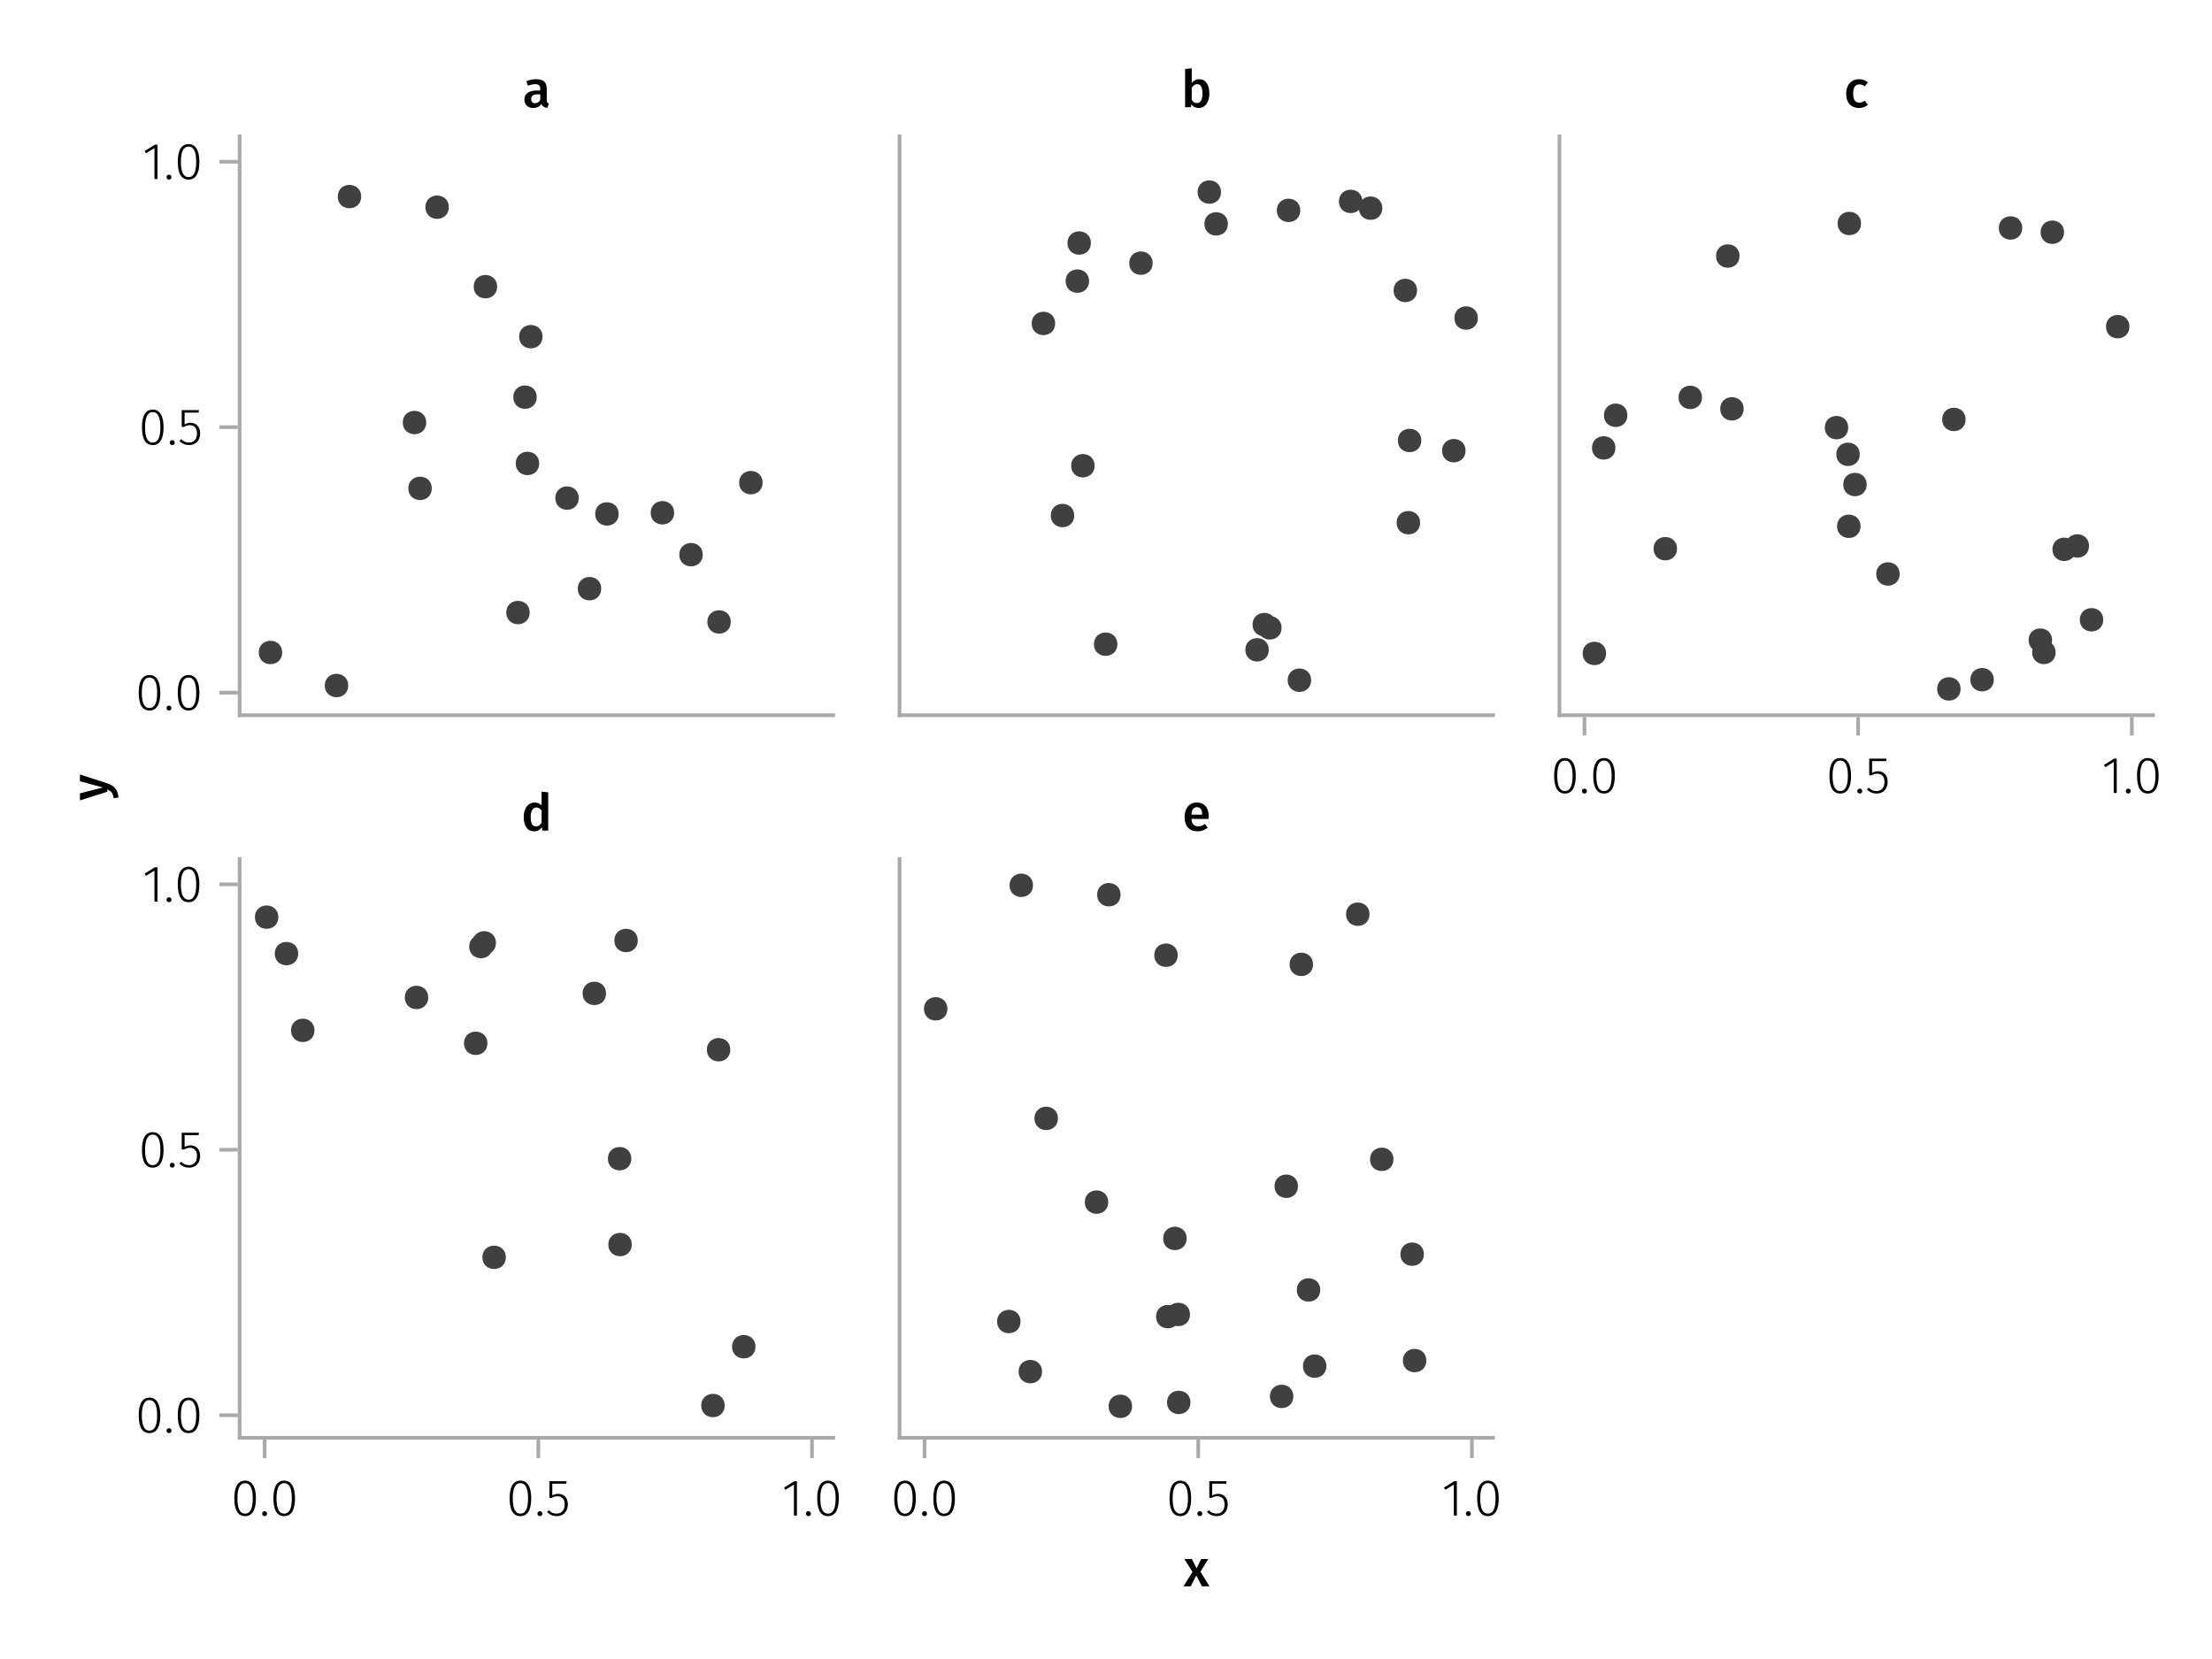 <?xml version="1.0" encoding="UTF-8"?>
<svg xmlns="http://www.w3.org/2000/svg" xmlns:xlink="http://www.w3.org/1999/xlink" width="600" height="450" viewBox="0 0 600 450">
<defs>
<g>
<g id="glyph-0-0-15dd289e">
<path d="M 3.844 -9.469 C 4.812 -9.469 5.539 -9.055 6.031 -8.234 C 6.531 -7.422 6.781 -6.223 6.781 -4.641 C 6.781 -3.078 6.531 -1.883 6.031 -1.062 C 5.531 -0.25 4.801 0.156 3.844 0.156 C 2.883 0.156 2.156 -0.25 1.656 -1.062 C 1.164 -1.883 0.922 -3.082 0.922 -4.656 C 0.922 -6.238 1.164 -7.438 1.656 -8.25 C 2.156 -9.062 2.883 -9.469 3.844 -9.469 Z M 3.844 -8.797 C 2.457 -8.797 1.766 -7.414 1.766 -4.656 C 1.766 -1.895 2.457 -0.516 3.844 -0.516 C 4.531 -0.516 5.047 -0.848 5.391 -1.516 C 5.742 -2.191 5.922 -3.234 5.922 -4.641 C 5.922 -6.055 5.742 -7.102 5.391 -7.781 C 5.047 -8.457 4.531 -8.797 3.844 -8.797 Z M 3.844 -8.797 "/>
</g>
<g id="glyph-1-0-15dd289e">
<path d="M 1.438 -1.172 C 1.633 -1.172 1.797 -1.109 1.922 -0.984 C 2.047 -0.859 2.109 -0.703 2.109 -0.516 C 2.109 -0.316 2.047 -0.156 1.922 -0.031 C 1.797 0.094 1.633 0.156 1.438 0.156 C 1.25 0.156 1.086 0.094 0.953 -0.031 C 0.828 -0.164 0.766 -0.328 0.766 -0.516 C 0.766 -0.703 0.828 -0.859 0.953 -0.984 C 1.086 -1.109 1.25 -1.172 1.438 -1.172 Z M 1.438 -1.172 "/>
</g>
<g id="glyph-2-0-15dd289e">
<path d="M 3.844 -9.469 C 4.812 -9.469 5.539 -9.055 6.031 -8.234 C 6.531 -7.422 6.781 -6.223 6.781 -4.641 C 6.781 -3.078 6.531 -1.883 6.031 -1.062 C 5.531 -0.25 4.801 0.156 3.844 0.156 C 2.883 0.156 2.156 -0.25 1.656 -1.062 C 1.164 -1.883 0.922 -3.082 0.922 -4.656 C 0.922 -6.238 1.164 -7.438 1.656 -8.25 C 2.156 -9.062 2.883 -9.469 3.844 -9.469 Z M 3.844 -8.797 C 2.457 -8.797 1.766 -7.414 1.766 -4.656 C 1.766 -1.895 2.457 -0.516 3.844 -0.516 C 4.531 -0.516 5.047 -0.848 5.391 -1.516 C 5.742 -2.191 5.922 -3.234 5.922 -4.641 C 5.922 -6.055 5.742 -7.102 5.391 -7.781 C 5.047 -8.457 4.531 -8.797 3.844 -8.797 Z M 3.844 -8.797 "/>
</g>
<g id="glyph-3-0-15dd289e">
<path d="M 3.844 -9.469 C 4.812 -9.469 5.539 -9.055 6.031 -8.234 C 6.531 -7.422 6.781 -6.223 6.781 -4.641 C 6.781 -3.078 6.531 -1.883 6.031 -1.062 C 5.531 -0.25 4.801 0.156 3.844 0.156 C 2.883 0.156 2.156 -0.25 1.656 -1.062 C 1.164 -1.883 0.922 -3.082 0.922 -4.656 C 0.922 -6.238 1.164 -7.438 1.656 -8.25 C 2.156 -9.062 2.883 -9.469 3.844 -9.469 Z M 3.844 -8.797 C 2.457 -8.797 1.766 -7.414 1.766 -4.656 C 1.766 -1.895 2.457 -0.516 3.844 -0.516 C 4.531 -0.516 5.047 -0.848 5.391 -1.516 C 5.742 -2.191 5.922 -3.234 5.922 -4.641 C 5.922 -6.055 5.742 -7.102 5.391 -7.781 C 5.047 -8.457 4.531 -8.797 3.844 -8.797 Z M 3.844 -8.797 "/>
</g>
<g id="glyph-3-1-15dd289e">
<path d="M 1.438 -1.172 C 1.633 -1.172 1.797 -1.109 1.922 -0.984 C 2.047 -0.859 2.109 -0.703 2.109 -0.516 C 2.109 -0.316 2.047 -0.156 1.922 -0.031 C 1.797 0.094 1.633 0.156 1.438 0.156 C 1.25 0.156 1.086 0.094 0.953 -0.031 C 0.828 -0.164 0.766 -0.328 0.766 -0.516 C 0.766 -0.703 0.828 -0.859 0.953 -0.984 C 1.086 -1.109 1.25 -1.172 1.438 -1.172 Z M 1.438 -1.172 "/>
</g>
<g id="glyph-3-2-15dd289e">
<path d="M 5.672 -8.641 L 1.891 -8.641 L 1.891 -5.453 C 2.398 -5.742 2.93 -5.891 3.484 -5.891 C 4.285 -5.891 4.922 -5.629 5.391 -5.109 C 5.867 -4.598 6.109 -3.895 6.109 -3 C 6.109 -2.395 5.984 -1.848 5.734 -1.359 C 5.484 -0.879 5.129 -0.504 4.672 -0.234 C 4.223 0.023 3.703 0.156 3.109 0.156 C 2.066 0.156 1.188 -0.219 0.469 -0.969 L 0.984 -1.453 C 1.273 -1.141 1.586 -0.906 1.922 -0.75 C 2.266 -0.602 2.66 -0.531 3.109 -0.531 C 3.773 -0.531 4.297 -0.75 4.672 -1.188 C 5.055 -1.633 5.25 -2.242 5.25 -3.016 C 5.25 -3.754 5.07 -4.305 4.719 -4.672 C 4.375 -5.047 3.898 -5.234 3.297 -5.234 C 3.004 -5.234 2.742 -5.195 2.516 -5.125 C 2.285 -5.062 2.031 -4.945 1.75 -4.781 L 1.109 -4.781 L 1.109 -9.312 L 5.797 -9.312 Z M 5.672 -8.641 "/>
</g>
<g id="glyph-4-0-15dd289e">
<path d="M 1.438 -1.172 C 1.633 -1.172 1.797 -1.109 1.922 -0.984 C 2.047 -0.859 2.109 -0.703 2.109 -0.516 C 2.109 -0.316 2.047 -0.156 1.922 -0.031 C 1.797 0.094 1.633 0.156 1.438 0.156 C 1.25 0.156 1.086 0.094 0.953 -0.031 C 0.828 -0.164 0.766 -0.328 0.766 -0.516 C 0.766 -0.703 0.828 -0.859 0.953 -0.984 C 1.086 -1.109 1.25 -1.172 1.438 -1.172 Z M 1.438 -1.172 "/>
</g>
<g id="glyph-4-1-15dd289e">
<path d="M 3.844 -9.469 C 4.812 -9.469 5.539 -9.055 6.031 -8.234 C 6.531 -7.422 6.781 -6.223 6.781 -4.641 C 6.781 -3.078 6.531 -1.883 6.031 -1.062 C 5.531 -0.25 4.801 0.156 3.844 0.156 C 2.883 0.156 2.156 -0.25 1.656 -1.062 C 1.164 -1.883 0.922 -3.082 0.922 -4.656 C 0.922 -6.238 1.164 -7.438 1.656 -8.25 C 2.156 -9.062 2.883 -9.469 3.844 -9.469 Z M 3.844 -8.797 C 2.457 -8.797 1.766 -7.414 1.766 -4.656 C 1.766 -1.895 2.457 -0.516 3.844 -0.516 C 4.531 -0.516 5.047 -0.848 5.391 -1.516 C 5.742 -2.191 5.922 -3.234 5.922 -4.641 C 5.922 -6.055 5.742 -7.102 5.391 -7.781 C 5.047 -8.457 4.531 -8.797 3.844 -8.797 Z M 3.844 -8.797 "/>
</g>
<g id="glyph-4-2-15dd289e">
<path d="M 4.094 -9.312 L 4.094 0 L 3.281 0 L 3.281 -8.406 L 0.984 -6.984 L 0.609 -7.594 L 3.391 -9.312 Z M 4.094 -9.312 "/>
</g>
<g id="glyph-5-0-15dd289e">
<path d="M 5.672 -8.641 L 1.891 -8.641 L 1.891 -5.453 C 2.398 -5.742 2.93 -5.891 3.484 -5.891 C 4.285 -5.891 4.922 -5.629 5.391 -5.109 C 5.867 -4.598 6.109 -3.895 6.109 -3 C 6.109 -2.395 5.984 -1.848 5.734 -1.359 C 5.484 -0.879 5.129 -0.504 4.672 -0.234 C 4.223 0.023 3.703 0.156 3.109 0.156 C 2.066 0.156 1.188 -0.219 0.469 -0.969 L 0.984 -1.453 C 1.273 -1.141 1.586 -0.906 1.922 -0.75 C 2.266 -0.602 2.66 -0.531 3.109 -0.531 C 3.773 -0.531 4.297 -0.75 4.672 -1.188 C 5.055 -1.633 5.25 -2.242 5.25 -3.016 C 5.25 -3.754 5.07 -4.305 4.719 -4.672 C 4.375 -5.047 3.898 -5.234 3.297 -5.234 C 3.004 -5.234 2.742 -5.195 2.516 -5.125 C 2.285 -5.062 2.031 -4.945 1.75 -4.781 L 1.109 -4.781 L 1.109 -9.312 L 5.797 -9.312 Z M 5.672 -8.641 "/>
</g>
<g id="glyph-5-1-15dd289e">
<path d="M 3.844 -9.469 C 4.812 -9.469 5.539 -9.055 6.031 -8.234 C 6.531 -7.422 6.781 -6.223 6.781 -4.641 C 6.781 -3.078 6.531 -1.883 6.031 -1.062 C 5.531 -0.25 4.801 0.156 3.844 0.156 C 2.883 0.156 2.156 -0.25 1.656 -1.062 C 1.164 -1.883 0.922 -3.082 0.922 -4.656 C 0.922 -6.238 1.164 -7.438 1.656 -8.25 C 2.156 -9.062 2.883 -9.469 3.844 -9.469 Z M 3.844 -8.797 C 2.457 -8.797 1.766 -7.414 1.766 -4.656 C 1.766 -1.895 2.457 -0.516 3.844 -0.516 C 4.531 -0.516 5.047 -0.848 5.391 -1.516 C 5.742 -2.191 5.922 -3.234 5.922 -4.641 C 5.922 -6.055 5.742 -7.102 5.391 -7.781 C 5.047 -8.457 4.531 -8.797 3.844 -8.797 Z M 3.844 -8.797 "/>
</g>
<g id="glyph-6-0-15dd289e">
<path d="M 4.094 -9.312 L 4.094 0 L 3.281 0 L 3.281 -8.406 L 0.984 -6.984 L 0.609 -7.594 L 3.391 -9.312 Z M 4.094 -9.312 "/>
</g>
<g id="glyph-6-1-15dd289e">
<path d="M 1.438 -1.172 C 1.633 -1.172 1.797 -1.109 1.922 -0.984 C 2.047 -0.859 2.109 -0.703 2.109 -0.516 C 2.109 -0.316 2.047 -0.156 1.922 -0.031 C 1.797 0.094 1.633 0.156 1.438 0.156 C 1.25 0.156 1.086 0.094 0.953 -0.031 C 0.828 -0.164 0.766 -0.328 0.766 -0.516 C 0.766 -0.703 0.828 -0.859 0.953 -0.984 C 1.086 -1.109 1.25 -1.172 1.438 -1.172 Z M 1.438 -1.172 "/>
</g>
<g id="glyph-7-0-15dd289e">
<path d="M 3.844 -9.469 C 4.812 -9.469 5.539 -9.055 6.031 -8.234 C 6.531 -7.422 6.781 -6.223 6.781 -4.641 C 6.781 -3.078 6.531 -1.883 6.031 -1.062 C 5.531 -0.25 4.801 0.156 3.844 0.156 C 2.883 0.156 2.156 -0.25 1.656 -1.062 C 1.164 -1.883 0.922 -3.082 0.922 -4.656 C 0.922 -6.238 1.164 -7.438 1.656 -8.25 C 2.156 -9.062 2.883 -9.469 3.844 -9.469 Z M 3.844 -8.797 C 2.457 -8.797 1.766 -7.414 1.766 -4.656 C 1.766 -1.895 2.457 -0.516 3.844 -0.516 C 4.531 -0.516 5.047 -0.848 5.391 -1.516 C 5.742 -2.191 5.922 -3.234 5.922 -4.641 C 5.922 -6.055 5.742 -7.102 5.391 -7.781 C 5.047 -8.457 4.531 -8.797 3.844 -8.797 Z M 3.844 -8.797 "/>
</g>
<g id="glyph-8-0-15dd289e">
<path d="M 3.844 -9.469 C 4.812 -9.469 5.539 -9.055 6.031 -8.234 C 6.531 -7.422 6.781 -6.223 6.781 -4.641 C 6.781 -3.078 6.531 -1.883 6.031 -1.062 C 5.531 -0.25 4.801 0.156 3.844 0.156 C 2.883 0.156 2.156 -0.25 1.656 -1.062 C 1.164 -1.883 0.922 -3.082 0.922 -4.656 C 0.922 -6.238 1.164 -7.438 1.656 -8.25 C 2.156 -9.062 2.883 -9.469 3.844 -9.469 Z M 3.844 -8.797 C 2.457 -8.797 1.766 -7.414 1.766 -4.656 C 1.766 -1.895 2.457 -0.516 3.844 -0.516 C 4.531 -0.516 5.047 -0.848 5.391 -1.516 C 5.742 -2.191 5.922 -3.234 5.922 -4.641 C 5.922 -6.055 5.742 -7.102 5.391 -7.781 C 5.047 -8.457 4.531 -8.797 3.844 -8.797 Z M 3.844 -8.797 "/>
</g>
<g id="glyph-9-0-15dd289e">
<path d="M 3.844 -9.469 C 4.812 -9.469 5.539 -9.055 6.031 -8.234 C 6.531 -7.422 6.781 -6.223 6.781 -4.641 C 6.781 -3.078 6.531 -1.883 6.031 -1.062 C 5.531 -0.25 4.801 0.156 3.844 0.156 C 2.883 0.156 2.156 -0.25 1.656 -1.062 C 1.164 -1.883 0.922 -3.082 0.922 -4.656 C 0.922 -6.238 1.164 -7.438 1.656 -8.25 C 2.156 -9.062 2.883 -9.469 3.844 -9.469 Z M 3.844 -8.797 C 2.457 -8.797 1.766 -7.414 1.766 -4.656 C 1.766 -1.895 2.457 -0.516 3.844 -0.516 C 4.531 -0.516 5.047 -0.848 5.391 -1.516 C 5.742 -2.191 5.922 -3.234 5.922 -4.641 C 5.922 -6.055 5.742 -7.102 5.391 -7.781 C 5.047 -8.457 4.531 -8.797 3.844 -8.797 Z M 3.844 -8.797 "/>
</g>
<g id="glyph-9-1-15dd289e">
<path d="M 1.438 -1.172 C 1.633 -1.172 1.797 -1.109 1.922 -0.984 C 2.047 -0.859 2.109 -0.703 2.109 -0.516 C 2.109 -0.316 2.047 -0.156 1.922 -0.031 C 1.797 0.094 1.633 0.156 1.438 0.156 C 1.25 0.156 1.086 0.094 0.953 -0.031 C 0.828 -0.164 0.766 -0.328 0.766 -0.516 C 0.766 -0.703 0.828 -0.859 0.953 -0.984 C 1.086 -1.109 1.25 -1.172 1.438 -1.172 Z M 1.438 -1.172 "/>
</g>
<g id="glyph-9-2-15dd289e">
<path d="M 5.672 -8.641 L 1.891 -8.641 L 1.891 -5.453 C 2.398 -5.742 2.93 -5.891 3.484 -5.891 C 4.285 -5.891 4.922 -5.629 5.391 -5.109 C 5.867 -4.598 6.109 -3.895 6.109 -3 C 6.109 -2.395 5.984 -1.848 5.734 -1.359 C 5.484 -0.879 5.129 -0.504 4.672 -0.234 C 4.223 0.023 3.703 0.156 3.109 0.156 C 2.066 0.156 1.188 -0.219 0.469 -0.969 L 0.984 -1.453 C 1.273 -1.141 1.586 -0.906 1.922 -0.75 C 2.266 -0.602 2.66 -0.531 3.109 -0.531 C 3.773 -0.531 4.297 -0.75 4.672 -1.188 C 5.055 -1.633 5.25 -2.242 5.25 -3.016 C 5.25 -3.754 5.07 -4.305 4.719 -4.672 C 4.375 -5.047 3.898 -5.234 3.297 -5.234 C 3.004 -5.234 2.742 -5.195 2.516 -5.125 C 2.285 -5.062 2.031 -4.945 1.75 -4.781 L 1.109 -4.781 L 1.109 -9.312 L 5.797 -9.312 Z M 5.672 -8.641 "/>
</g>
<g id="glyph-9-3-15dd289e">
<path d="M 4.094 -9.312 L 4.094 0 L 3.281 0 L 3.281 -8.406 L 0.984 -6.984 L 0.609 -7.594 L 3.391 -9.312 Z M 4.094 -9.312 "/>
</g>
<g id="glyph-10-0-15dd289e">
<path d="M 4.094 -9.312 L 4.094 0 L 3.281 0 L 3.281 -8.406 L 0.984 -6.984 L 0.609 -7.594 L 3.391 -9.312 Z M 4.094 -9.312 "/>
</g>
<g id="glyph-11-0-15dd289e">
<path d="M 3.844 -9.469 C 4.812 -9.469 5.539 -9.055 6.031 -8.234 C 6.531 -7.422 6.781 -6.223 6.781 -4.641 C 6.781 -3.078 6.531 -1.883 6.031 -1.062 C 5.531 -0.25 4.801 0.156 3.844 0.156 C 2.883 0.156 2.156 -0.25 1.656 -1.062 C 1.164 -1.883 0.922 -3.082 0.922 -4.656 C 0.922 -6.238 1.164 -7.438 1.656 -8.25 C 2.156 -9.062 2.883 -9.469 3.844 -9.469 Z M 3.844 -8.797 C 2.457 -8.797 1.766 -7.414 1.766 -4.656 C 1.766 -1.895 2.457 -0.516 3.844 -0.516 C 4.531 -0.516 5.047 -0.848 5.391 -1.516 C 5.742 -2.191 5.922 -3.234 5.922 -4.641 C 5.922 -6.055 5.742 -7.102 5.391 -7.781 C 5.047 -8.457 4.531 -8.797 3.844 -8.797 Z M 3.844 -8.797 "/>
</g>
<g id="glyph-11-1-15dd289e">
<path d="M 1.438 -1.172 C 1.633 -1.172 1.797 -1.109 1.922 -0.984 C 2.047 -0.859 2.109 -0.703 2.109 -0.516 C 2.109 -0.316 2.047 -0.156 1.922 -0.031 C 1.797 0.094 1.633 0.156 1.438 0.156 C 1.25 0.156 1.086 0.094 0.953 -0.031 C 0.828 -0.164 0.766 -0.328 0.766 -0.516 C 0.766 -0.703 0.828 -0.859 0.953 -0.984 C 1.086 -1.109 1.25 -1.172 1.438 -1.172 Z M 1.438 -1.172 "/>
</g>
<g id="glyph-12-0-15dd289e">
<path d="M 5.672 -8.641 L 1.891 -8.641 L 1.891 -5.453 C 2.398 -5.742 2.93 -5.891 3.484 -5.891 C 4.285 -5.891 4.922 -5.629 5.391 -5.109 C 5.867 -4.598 6.109 -3.895 6.109 -3 C 6.109 -2.395 5.984 -1.848 5.734 -1.359 C 5.484 -0.879 5.129 -0.504 4.672 -0.234 C 4.223 0.023 3.703 0.156 3.109 0.156 C 2.066 0.156 1.188 -0.219 0.469 -0.969 L 0.984 -1.453 C 1.273 -1.141 1.586 -0.906 1.922 -0.75 C 2.266 -0.602 2.66 -0.531 3.109 -0.531 C 3.773 -0.531 4.297 -0.75 4.672 -1.188 C 5.055 -1.633 5.25 -2.242 5.25 -3.016 C 5.25 -3.754 5.07 -4.305 4.719 -4.672 C 4.375 -5.047 3.898 -5.234 3.297 -5.234 C 3.004 -5.234 2.742 -5.195 2.516 -5.125 C 2.285 -5.062 2.031 -4.945 1.75 -4.781 L 1.109 -4.781 L 1.109 -9.312 L 5.797 -9.312 Z M 5.672 -8.641 "/>
</g>
<g id="glyph-12-1-15dd289e">
<path d="M 4.094 -9.312 L 4.094 0 L 3.281 0 L 3.281 -8.406 L 0.984 -6.984 L 0.609 -7.594 L 3.391 -9.312 Z M 4.094 -9.312 "/>
</g>
<g id="glyph-12-2-15dd289e">
<path d="M 1.438 -1.172 C 1.633 -1.172 1.797 -1.109 1.922 -0.984 C 2.047 -0.859 2.109 -0.703 2.109 -0.516 C 2.109 -0.316 2.047 -0.156 1.922 -0.031 C 1.797 0.094 1.633 0.156 1.438 0.156 C 1.25 0.156 1.086 0.094 0.953 -0.031 C 0.828 -0.164 0.766 -0.328 0.766 -0.516 C 0.766 -0.703 0.828 -0.859 0.953 -0.984 C 1.086 -1.109 1.25 -1.172 1.438 -1.172 Z M 1.438 -1.172 "/>
</g>
<g id="glyph-12-3-15dd289e">
<path d="M 3.844 -9.469 C 4.812 -9.469 5.539 -9.055 6.031 -8.234 C 6.531 -7.422 6.781 -6.223 6.781 -4.641 C 6.781 -3.078 6.531 -1.883 6.031 -1.062 C 5.531 -0.25 4.801 0.156 3.844 0.156 C 2.883 0.156 2.156 -0.25 1.656 -1.062 C 1.164 -1.883 0.922 -3.082 0.922 -4.656 C 0.922 -6.238 1.164 -7.438 1.656 -8.25 C 2.156 -9.062 2.883 -9.469 3.844 -9.469 Z M 3.844 -8.797 C 2.457 -8.797 1.766 -7.414 1.766 -4.656 C 1.766 -1.895 2.457 -0.516 3.844 -0.516 C 4.531 -0.516 5.047 -0.848 5.391 -1.516 C 5.742 -2.191 5.922 -3.234 5.922 -4.641 C 5.922 -6.055 5.742 -7.102 5.391 -7.781 C 5.047 -8.457 4.531 -8.797 3.844 -8.797 Z M 3.844 -8.797 "/>
</g>
<g id="glyph-13-0-15dd289e">
<path d="M 6.547 -1.953 C 6.547 -1.672 6.586 -1.461 6.672 -1.328 C 6.766 -1.191 6.91 -1.086 7.109 -1.016 L 6.734 0.188 C 6.316 0.145 5.973 0.039 5.703 -0.125 C 5.441 -0.289 5.238 -0.547 5.094 -0.891 C 4.844 -0.523 4.523 -0.25 4.141 -0.062 C 3.766 0.113 3.348 0.203 2.891 0.203 C 2.148 0.203 1.562 -0.004 1.125 -0.422 C 0.695 -0.836 0.484 -1.391 0.484 -2.078 C 0.484 -2.879 0.773 -3.488 1.359 -3.906 C 1.941 -4.332 2.773 -4.547 3.859 -4.547 L 4.781 -4.547 L 4.781 -4.969 C 4.781 -5.445 4.672 -5.781 4.453 -5.969 C 4.234 -6.164 3.883 -6.266 3.406 -6.266 C 2.863 -6.266 2.207 -6.129 1.438 -5.859 L 1.016 -7.078 C 1.941 -7.43 2.836 -7.609 3.703 -7.609 C 5.598 -7.609 6.547 -6.758 6.547 -5.062 Z M 3.359 -1.094 C 3.961 -1.094 4.438 -1.395 4.781 -2 L 4.781 -3.5 L 4.047 -3.5 C 2.891 -3.5 2.312 -3.07 2.312 -2.219 C 2.312 -1.863 2.398 -1.586 2.578 -1.391 C 2.754 -1.191 3.016 -1.094 3.359 -1.094 Z M 3.359 -1.094 "/>
</g>
<g id="glyph-13-1-15dd289e">
<path d="M 4.906 -7.609 C 5.77 -7.609 6.441 -7.266 6.922 -6.578 C 7.41 -5.898 7.656 -4.941 7.656 -3.703 C 7.656 -2.941 7.535 -2.266 7.297 -1.672 C 7.055 -1.078 6.719 -0.613 6.281 -0.281 C 5.844 0.039 5.328 0.203 4.734 0.203 C 4.328 0.203 3.957 0.117 3.625 -0.047 C 3.301 -0.211 3.016 -0.445 2.766 -0.75 L 2.656 0 L 1.078 0 L 1.078 -10.375 L 2.875 -10.562 L 2.875 -6.562 C 3.113 -6.895 3.406 -7.148 3.75 -7.328 C 4.102 -7.516 4.488 -7.609 4.906 -7.609 Z M 4.234 -1.141 C 4.723 -1.141 5.102 -1.344 5.375 -1.75 C 5.645 -2.164 5.781 -2.816 5.781 -3.703 C 5.781 -4.641 5.656 -5.301 5.406 -5.688 C 5.156 -6.07 4.801 -6.266 4.344 -6.266 C 3.77 -6.266 3.281 -5.93 2.875 -5.266 L 2.875 -1.984 C 3.031 -1.711 3.227 -1.504 3.469 -1.359 C 3.707 -1.211 3.961 -1.141 4.234 -1.141 Z M 4.234 -1.141 "/>
</g>
<g id="glyph-14-0-15dd289e">
<path d="M 4.062 -7.609 C 4.539 -7.609 4.973 -7.539 5.359 -7.406 C 5.754 -7.27 6.125 -7.051 6.469 -6.75 L 5.672 -5.672 C 5.422 -5.859 5.176 -5.992 4.938 -6.078 C 4.707 -6.16 4.453 -6.203 4.172 -6.203 C 3.055 -6.203 2.5 -5.359 2.5 -3.672 C 2.5 -2.805 2.645 -2.188 2.938 -1.812 C 3.227 -1.438 3.641 -1.25 4.172 -1.25 C 4.43 -1.25 4.672 -1.289 4.891 -1.375 C 5.109 -1.457 5.367 -1.594 5.672 -1.781 L 6.469 -0.641 C 5.77 -0.078 4.973 0.203 4.078 0.203 C 3.367 0.203 2.75 0.047 2.219 -0.266 C 1.695 -0.578 1.297 -1.02 1.016 -1.594 C 0.742 -2.176 0.609 -2.859 0.609 -3.641 C 0.609 -4.422 0.742 -5.113 1.016 -5.719 C 1.297 -6.32 1.695 -6.785 2.219 -7.109 C 2.75 -7.441 3.363 -7.609 4.062 -7.609 Z M 4.062 -7.609 "/>
</g>
<g id="glyph-15-0-15dd289e">
<path d="M 7.312 -10.375 L 7.312 0 L 5.719 0 L 5.594 -0.938 C 5.363 -0.582 5.066 -0.301 4.703 -0.094 C 4.348 0.102 3.941 0.203 3.484 0.203 C 2.578 0.203 1.879 -0.145 1.391 -0.844 C 0.91 -1.539 0.672 -2.492 0.672 -3.703 C 0.672 -4.453 0.789 -5.125 1.031 -5.719 C 1.281 -6.312 1.629 -6.773 2.078 -7.109 C 2.535 -7.441 3.062 -7.609 3.656 -7.609 C 4.363 -7.609 4.984 -7.344 5.516 -6.812 L 5.516 -10.562 Z M 3.984 -1.141 C 4.305 -1.141 4.586 -1.219 4.828 -1.375 C 5.066 -1.531 5.297 -1.77 5.516 -2.094 L 5.516 -5.484 C 5.297 -5.742 5.078 -5.938 4.859 -6.062 C 4.641 -6.195 4.391 -6.266 4.109 -6.266 C 3.629 -6.266 3.25 -6.051 2.969 -5.625 C 2.695 -5.207 2.562 -4.566 2.562 -3.703 C 2.562 -2.797 2.68 -2.141 2.922 -1.734 C 3.172 -1.336 3.523 -1.141 3.984 -1.141 Z M 3.984 -1.141 "/>
</g>
<g id="glyph-16-0-15dd289e">
<path d="M 7.156 -3.875 C 7.156 -3.781 7.141 -3.539 7.109 -3.156 L 2.469 -3.156 C 2.52 -2.438 2.703 -1.922 3.016 -1.609 C 3.336 -1.297 3.758 -1.141 4.281 -1.141 C 4.613 -1.141 4.922 -1.191 5.203 -1.297 C 5.492 -1.41 5.801 -1.582 6.125 -1.812 L 6.875 -0.781 C 6.051 -0.125 5.133 0.203 4.125 0.203 C 3 0.203 2.129 -0.141 1.516 -0.828 C 0.91 -1.516 0.609 -2.457 0.609 -3.656 C 0.609 -4.406 0.738 -5.082 1 -5.688 C 1.258 -6.289 1.633 -6.758 2.125 -7.094 C 2.625 -7.438 3.211 -7.609 3.891 -7.609 C 4.93 -7.609 5.734 -7.281 6.297 -6.625 C 6.867 -5.969 7.156 -5.051 7.156 -3.875 Z M 5.375 -4.391 C 5.375 -5.691 4.895 -6.344 3.938 -6.344 C 3.5 -6.344 3.156 -6.18 2.906 -5.859 C 2.656 -5.535 2.508 -5.02 2.469 -4.312 L 5.375 -4.312 Z M 5.375 -4.391 "/>
</g>
<g id="glyph-17-0-15dd289e">
<path d="M 0.031 -4.656 C 0.945 -4.363 1.656 -3.91 2.156 -3.297 C 2.664 -2.691 2.961 -1.863 3.047 -0.812 L 1.75 -0.625 C 1.676 -1.113 1.57 -1.504 1.438 -1.797 C 1.301 -2.086 1.117 -2.32 0.891 -2.5 C 0.672 -2.676 0.375 -2.844 0 -3 L 0 -2.375 L -7.406 -0.031 L -7.406 -1.938 L -1.188 -3.547 L -7.406 -5.219 L -7.406 -7.062 Z M 0.031 -4.656 "/>
</g>
<g id="glyph-18-0-15dd289e">
<path d="M 4.562 -3.969 L 7.047 0 L 4.969 0 L 3.438 -2.938 L 1.938 0 L -0.047 0 L 2.422 -3.906 L 0.203 -7.406 L 2.25 -7.406 L 3.516 -4.891 L 4.766 -7.406 L 6.703 -7.406 Z M 4.562 -3.969 "/>
</g>
</g>
</defs>
<rect x="-60" y="-45" width="720" height="540" fill="rgb(100%, 100%, 100%)" fill-opacity="1"/>
<path fill-rule="nonzero" fill="rgb(100%, 100%, 100%)" fill-opacity="1" d="M 65 194 L 226 194 L 226 37 L 65 37 Z M 65 194 "/>
<path fill-rule="nonzero" fill="rgb(100%, 100%, 100%)" fill-opacity="1" d="M 65 390 L 226 390 L 226 233 L 65 233 Z M 65 390 "/>
<path fill-rule="nonzero" fill="rgb(100%, 100%, 100%)" fill-opacity="1" d="M 244 194 L 405 194 L 405 37 L 244 37 Z M 244 194 "/>
<path fill-rule="nonzero" fill="rgb(100%, 100%, 100%)" fill-opacity="1" d="M 244 390 L 405 390 L 405 233 L 244 233 Z M 244 390 "/>
<path fill-rule="nonzero" fill="rgb(100%, 100%, 100%)" fill-opacity="1" d="M 423 194 L 584 194 L 584 37 L 423 37 Z M 423 194 "/>
<g fill="rgb(0%, 0%, 0%)" fill-opacity="1">
<use xlink:href="#glyph-0-0-15dd289e" x="36.702" y="192.573"/>
</g>
<g fill="rgb(0%, 0%, 0%)" fill-opacity="1">
<use xlink:href="#glyph-1-0-15dd289e" x="44.402" y="192.573"/>
</g>
<g fill="rgb(0%, 0%, 0%)" fill-opacity="1">
<use xlink:href="#glyph-2-0-15dd289e" x="47.3" y="192.573"/>
</g>
<g fill="rgb(0%, 0%, 0%)" fill-opacity="1">
<use xlink:href="#glyph-3-0-15dd289e" x="37.584" y="120.566"/>
</g>
<g fill="rgb(0%, 0%, 0%)" fill-opacity="1">
<use xlink:href="#glyph-4-0-15dd289e" x="45.284" y="120.566"/>
</g>
<g fill="rgb(0%, 0%, 0%)" fill-opacity="1">
<use xlink:href="#glyph-5-0-15dd289e" x="48.182" y="120.566"/>
</g>
<g fill="rgb(0%, 0%, 0%)" fill-opacity="1">
<use xlink:href="#glyph-6-0-15dd289e" x="38.62" y="48.559"/>
</g>
<g fill="rgb(0%, 0%, 0%)" fill-opacity="1">
<use xlink:href="#glyph-6-1-15dd289e" x="44.402" y="48.559"/>
</g>
<g fill="rgb(0%, 0%, 0%)" fill-opacity="1">
<use xlink:href="#glyph-7-0-15dd289e" x="47.3" y="48.559"/>
</g>
<path fill-rule="nonzero" fill="rgb(25.098%, 25.098%, 25.098%)" fill-opacity="1" d="M 121.734 56.199 C 121.734 51.969 115.391 51.969 115.391 56.199 C 115.391 60.43 121.734 60.43 121.734 56.199 Z M 121.734 56.199 "/>
<path fill-rule="nonzero" fill="rgb(25.098%, 25.098%, 25.098%)" fill-opacity="1" d="M 147.16 91.324 C 147.16 87.098 140.816 87.098 140.816 91.324 C 140.816 95.555 147.16 95.555 147.16 91.324 Z M 147.16 91.324 "/>
<path fill-rule="nonzero" fill="rgb(25.098%, 25.098%, 25.098%)" fill-opacity="1" d="M 145.578 107.727 C 145.578 103.496 139.234 103.496 139.234 107.727 C 139.234 111.957 145.578 111.957 145.578 107.727 Z M 145.578 107.727 "/>
<path fill-rule="nonzero" fill="rgb(25.098%, 25.098%, 25.098%)" fill-opacity="1" d="M 76.539 176.984 C 76.539 172.754 70.195 172.754 70.195 176.984 C 70.195 181.215 76.539 181.215 76.539 176.984 Z M 76.539 176.984 "/>
<path fill-rule="nonzero" fill="rgb(25.098%, 25.098%, 25.098%)" fill-opacity="1" d="M 163.07 159.68 C 163.07 155.449 156.727 155.449 156.727 159.68 C 156.727 163.91 163.07 163.91 163.07 159.68 Z M 163.07 159.68 "/>
<path fill-rule="nonzero" fill="rgb(25.098%, 25.098%, 25.098%)" fill-opacity="1" d="M 146.246 125.711 C 146.246 121.48 139.898 121.48 139.898 125.711 C 139.898 129.941 146.246 129.941 146.246 125.711 Z M 146.246 125.711 "/>
<path fill-rule="nonzero" fill="rgb(25.098%, 25.098%, 25.098%)" fill-opacity="1" d="M 167.805 139.402 C 167.805 135.176 161.457 135.176 161.457 139.402 C 161.457 143.633 167.805 143.633 167.805 139.402 Z M 167.805 139.402 "/>
<path fill-rule="nonzero" fill="rgb(25.098%, 25.098%, 25.098%)" fill-opacity="1" d="M 115.602 114.609 C 115.602 110.379 109.258 110.379 109.258 114.609 C 109.258 118.836 115.602 118.836 115.602 114.609 Z M 115.602 114.609 "/>
<path fill-rule="nonzero" fill="rgb(25.098%, 25.098%, 25.098%)" fill-opacity="1" d="M 94.449 185.945 C 94.449 181.715 88.105 181.715 88.105 185.945 C 88.105 190.176 94.449 190.176 94.449 185.945 Z M 94.449 185.945 "/>
<path fill-rule="nonzero" fill="rgb(25.098%, 25.098%, 25.098%)" fill-opacity="1" d="M 156.977 135.109 C 156.977 130.879 150.633 130.879 150.633 135.109 C 150.633 139.34 156.977 139.34 156.977 135.109 Z M 156.977 135.109 "/>
<path fill-rule="nonzero" fill="rgb(25.098%, 25.098%, 25.098%)" fill-opacity="1" d="M 117.113 132.469 C 117.113 128.238 110.766 128.238 110.766 132.469 C 110.766 136.699 117.113 136.699 117.113 132.469 Z M 117.113 132.469 "/>
<path fill-rule="nonzero" fill="rgb(25.098%, 25.098%, 25.098%)" fill-opacity="1" d="M 143.676 166.148 C 143.676 161.918 137.328 161.918 137.328 166.148 C 137.328 170.379 143.676 170.379 143.676 166.148 Z M 143.676 166.148 "/>
<path fill-rule="nonzero" fill="rgb(25.098%, 25.098%, 25.098%)" fill-opacity="1" d="M 182.852 139.086 C 182.852 134.855 176.504 134.855 176.504 139.086 C 176.504 143.316 182.852 143.316 182.852 139.086 Z M 182.852 139.086 "/>
<path fill-rule="nonzero" fill="rgb(25.098%, 25.098%, 25.098%)" fill-opacity="1" d="M 134.84 77.758 C 134.84 73.527 128.496 73.527 128.496 77.758 C 128.496 81.988 134.84 81.988 134.84 77.758 Z M 134.84 77.758 "/>
<path fill-rule="nonzero" fill="rgb(25.098%, 25.098%, 25.098%)" fill-opacity="1" d="M 190.609 150.453 C 190.609 146.223 184.262 146.223 184.262 150.453 C 184.262 154.684 190.609 154.684 190.609 150.453 Z M 190.609 150.453 "/>
<path fill-rule="nonzero" fill="rgb(25.098%, 25.098%, 25.098%)" fill-opacity="1" d="M 206.844 130.918 C 206.844 126.688 200.496 126.688 200.496 130.918 C 200.496 135.148 206.844 135.148 206.844 130.918 Z M 206.844 130.918 "/>
<path fill-rule="nonzero" fill="rgb(25.098%, 25.098%, 25.098%)" fill-opacity="1" d="M 97.965 53.324 C 97.965 49.094 91.621 49.094 91.621 53.324 C 91.621 57.555 97.965 57.555 97.965 53.324 Z M 97.965 53.324 "/>
<path fill-rule="nonzero" fill="rgb(25.098%, 25.098%, 25.098%)" fill-opacity="1" d="M 198.219 168.703 C 198.219 164.473 191.875 164.473 191.875 168.703 C 191.875 172.934 198.219 172.934 198.219 168.703 Z M 198.219 168.703 "/>
<g fill="rgb(0%, 0%, 0%)" fill-opacity="1">
<use xlink:href="#glyph-4-1-15dd289e" x="62.637" y="411.09"/>
</g>
<g fill="rgb(0%, 0%, 0%)" fill-opacity="1">
<use xlink:href="#glyph-3-1-15dd289e" x="70.337" y="411.09"/>
</g>
<g fill="rgb(0%, 0%, 0%)" fill-opacity="1">
<use xlink:href="#glyph-8-0-15dd289e" x="73.235" y="411.09"/>
</g>
<g fill="rgb(0%, 0%, 0%)" fill-opacity="1">
<use xlink:href="#glyph-9-0-15dd289e" x="137.313" y="411.09"/>
</g>
<g fill="rgb(0%, 0%, 0%)" fill-opacity="1">
<use xlink:href="#glyph-3-1-15dd289e" x="145.013" y="411.09"/>
</g>
<g fill="rgb(0%, 0%, 0%)" fill-opacity="1">
<use xlink:href="#glyph-3-2-15dd289e" x="147.911" y="411.09"/>
</g>
<g fill="rgb(0%, 0%, 0%)" fill-opacity="1">
<use xlink:href="#glyph-10-0-15dd289e" x="212.065" y="411.09"/>
</g>
<g fill="rgb(0%, 0%, 0%)" fill-opacity="1">
<use xlink:href="#glyph-3-1-15dd289e" x="217.847" y="411.09"/>
</g>
<g fill="rgb(0%, 0%, 0%)" fill-opacity="1">
<use xlink:href="#glyph-9-0-15dd289e" x="220.745" y="411.09"/>
</g>
<g fill="rgb(0%, 0%, 0%)" fill-opacity="1">
<use xlink:href="#glyph-3-0-15dd289e" x="36.702" y="388.573"/>
</g>
<g fill="rgb(0%, 0%, 0%)" fill-opacity="1">
<use xlink:href="#glyph-4-0-15dd289e" x="44.402" y="388.573"/>
</g>
<g fill="rgb(0%, 0%, 0%)" fill-opacity="1">
<use xlink:href="#glyph-5-1-15dd289e" x="47.3" y="388.573"/>
</g>
<g fill="rgb(0%, 0%, 0%)" fill-opacity="1">
<use xlink:href="#glyph-3-0-15dd289e" x="37.584" y="316.566"/>
</g>
<g fill="rgb(0%, 0%, 0%)" fill-opacity="1">
<use xlink:href="#glyph-4-0-15dd289e" x="45.284" y="316.566"/>
</g>
<g fill="rgb(0%, 0%, 0%)" fill-opacity="1">
<use xlink:href="#glyph-5-0-15dd289e" x="48.182" y="316.566"/>
</g>
<g fill="rgb(0%, 0%, 0%)" fill-opacity="1">
<use xlink:href="#glyph-4-2-15dd289e" x="38.62" y="244.559"/>
</g>
<g fill="rgb(0%, 0%, 0%)" fill-opacity="1">
<use xlink:href="#glyph-4-0-15dd289e" x="44.402" y="244.559"/>
</g>
<g fill="rgb(0%, 0%, 0%)" fill-opacity="1">
<use xlink:href="#glyph-5-1-15dd289e" x="47.3" y="244.559"/>
</g>
<path fill-rule="nonzero" fill="rgb(25.098%, 25.098%, 25.098%)" fill-opacity="1" d="M 204.918 365.293 C 204.918 361.062 198.574 361.062 198.574 365.293 C 198.574 369.523 204.918 369.523 204.918 365.293 Z M 204.918 365.293 "/>
<path fill-rule="nonzero" fill="rgb(25.098%, 25.098%, 25.098%)" fill-opacity="1" d="M 134.52 255.754 C 134.52 251.523 128.176 251.523 128.176 255.754 C 128.176 259.984 134.52 259.984 134.52 255.754 Z M 134.52 255.754 "/>
<path fill-rule="nonzero" fill="rgb(25.098%, 25.098%, 25.098%)" fill-opacity="1" d="M 137.199 341.047 C 137.199 336.816 130.855 336.816 130.855 341.047 C 130.855 345.277 137.199 345.277 137.199 341.047 Z M 137.199 341.047 "/>
<path fill-rule="nonzero" fill="rgb(25.098%, 25.098%, 25.098%)" fill-opacity="1" d="M 75.492 248.777 C 75.492 244.547 69.145 244.547 69.145 248.777 C 69.145 253.008 75.492 253.008 75.492 248.777 Z M 75.492 248.777 "/>
<path fill-rule="nonzero" fill="rgb(25.098%, 25.098%, 25.098%)" fill-opacity="1" d="M 133.629 256.75 C 133.629 252.52 127.285 252.52 127.285 256.75 C 127.285 260.98 133.629 260.98 133.629 256.75 Z M 133.629 256.75 "/>
<path fill-rule="nonzero" fill="rgb(25.098%, 25.098%, 25.098%)" fill-opacity="1" d="M 198.09 284.738 C 198.09 280.508 191.746 280.508 191.746 284.738 C 191.746 288.969 198.09 288.969 198.09 284.738 Z M 198.09 284.738 "/>
<path fill-rule="nonzero" fill="rgb(25.098%, 25.098%, 25.098%)" fill-opacity="1" d="M 196.562 381.242 C 196.562 377.012 190.215 377.012 190.215 381.242 C 190.215 385.473 196.562 385.473 196.562 381.242 Z M 196.562 381.242 "/>
<path fill-rule="nonzero" fill="rgb(25.098%, 25.098%, 25.098%)" fill-opacity="1" d="M 132.203 282.992 C 132.203 278.762 125.859 278.762 125.859 282.992 C 125.859 287.223 132.203 287.223 132.203 282.992 Z M 132.203 282.992 "/>
<path fill-rule="nonzero" fill="rgb(25.098%, 25.098%, 25.098%)" fill-opacity="1" d="M 85.293 279.48 C 85.293 275.254 78.949 275.254 78.949 279.48 C 78.949 283.711 85.293 283.711 85.293 279.48 Z M 85.293 279.48 "/>
<path fill-rule="nonzero" fill="rgb(25.098%, 25.098%, 25.098%)" fill-opacity="1" d="M 171.359 337.582 C 171.359 333.352 165.016 333.352 165.016 337.582 C 165.016 341.809 171.359 341.809 171.359 337.582 Z M 171.359 337.582 "/>
<path fill-rule="nonzero" fill="rgb(25.098%, 25.098%, 25.098%)" fill-opacity="1" d="M 164.379 269.453 C 164.379 265.223 158.035 265.223 158.035 269.453 C 158.035 273.684 164.379 273.684 164.379 269.453 Z M 164.379 269.453 "/>
<path fill-rule="nonzero" fill="rgb(25.098%, 25.098%, 25.098%)" fill-opacity="1" d="M 116.152 270.559 C 116.152 266.328 109.809 266.328 109.809 270.559 C 109.809 274.789 116.152 274.789 116.152 270.559 Z M 116.152 270.559 "/>
<path fill-rule="nonzero" fill="rgb(25.098%, 25.098%, 25.098%)" fill-opacity="1" d="M 80.879 258.664 C 80.879 254.434 74.531 254.434 74.531 258.664 C 74.531 262.895 80.879 262.895 80.879 258.664 Z M 80.879 258.664 "/>
<path fill-rule="nonzero" fill="rgb(25.098%, 25.098%, 25.098%)" fill-opacity="1" d="M 171.242 314.293 C 171.242 310.062 164.898 310.062 164.898 314.293 C 164.898 318.523 171.242 318.523 171.242 314.293 Z M 171.242 314.293 "/>
<path fill-rule="nonzero" fill="rgb(25.098%, 25.098%, 25.098%)" fill-opacity="1" d="M 172.992 255.105 C 172.992 250.875 166.648 250.875 166.648 255.105 C 166.648 259.336 172.992 259.336 172.992 255.105 Z M 172.992 255.105 "/>
<path fill-rule="nonzero" fill="rgb(25.098%, 25.098%, 25.098%)" fill-opacity="1" d="M 352.688 57.062 C 352.688 52.832 346.344 52.832 346.344 57.062 C 346.344 61.293 352.688 61.293 352.688 57.062 Z M 352.688 57.062 "/>
<path fill-rule="nonzero" fill="rgb(25.098%, 25.098%, 25.098%)" fill-opacity="1" d="M 347.621 170.305 C 347.621 166.074 341.277 166.074 341.277 170.305 C 341.277 174.535 347.621 174.535 347.621 170.305 Z M 347.621 170.305 "/>
<path fill-rule="nonzero" fill="rgb(25.098%, 25.098%, 25.098%)" fill-opacity="1" d="M 355.637 184.504 C 355.637 180.273 349.293 180.273 349.293 184.504 C 349.293 188.734 355.637 188.734 355.637 184.504 Z M 355.637 184.504 "/>
<path fill-rule="nonzero" fill="rgb(25.098%, 25.098%, 25.098%)" fill-opacity="1" d="M 291.375 139.836 C 291.375 135.605 285.031 135.605 285.031 139.836 C 285.031 144.066 291.375 144.066 291.375 139.836 Z M 291.375 139.836 "/>
<path fill-rule="nonzero" fill="rgb(25.098%, 25.098%, 25.098%)" fill-opacity="1" d="M 295.402 76.25 C 295.402 72.02 289.055 72.02 289.055 76.25 C 289.055 80.48 295.402 80.48 295.402 76.25 Z M 295.402 76.25 "/>
<path fill-rule="nonzero" fill="rgb(25.098%, 25.098%, 25.098%)" fill-opacity="1" d="M 369.535 54.625 C 369.535 50.395 363.188 50.395 363.188 54.625 C 363.188 58.855 369.535 58.855 369.535 54.625 Z M 369.535 54.625 "/>
<path fill-rule="nonzero" fill="rgb(25.098%, 25.098%, 25.098%)" fill-opacity="1" d="M 286.199 87.73 C 286.199 83.5 279.855 83.5 279.855 87.73 C 279.855 91.957 286.199 91.957 286.199 87.73 Z M 286.199 87.73 "/>
<path fill-rule="nonzero" fill="rgb(25.098%, 25.098%, 25.098%)" fill-opacity="1" d="M 346.105 169.41 C 346.105 165.18 339.758 165.18 339.758 169.41 C 339.758 173.641 346.105 173.641 346.105 169.41 Z M 346.105 169.41 "/>
<path fill-rule="nonzero" fill="rgb(25.098%, 25.098%, 25.098%)" fill-opacity="1" d="M 331.195 52.102 C 331.195 47.871 324.852 47.871 324.852 52.102 C 324.852 56.332 331.195 56.332 331.195 52.102 Z M 331.195 52.102 "/>
<path fill-rule="nonzero" fill="rgb(25.098%, 25.098%, 25.098%)" fill-opacity="1" d="M 384.363 78.785 C 384.363 74.555 378.016 74.555 378.016 78.785 C 378.016 83.016 384.363 83.016 384.363 78.785 Z M 384.363 78.785 "/>
<path fill-rule="nonzero" fill="rgb(25.098%, 25.098%, 25.098%)" fill-opacity="1" d="M 385.52 119.477 C 385.52 115.246 379.172 115.246 379.172 119.477 C 379.172 123.707 385.52 123.707 385.52 119.477 Z M 385.52 119.477 "/>
<path fill-rule="nonzero" fill="rgb(25.098%, 25.098%, 25.098%)" fill-opacity="1" d="M 296.902 126.324 C 296.902 122.094 290.555 122.094 290.555 126.324 C 290.555 130.555 296.902 130.555 296.902 126.324 Z M 296.902 126.324 "/>
<path fill-rule="nonzero" fill="rgb(25.098%, 25.098%, 25.098%)" fill-opacity="1" d="M 344.152 176.258 C 344.152 172.027 337.809 172.027 337.809 176.258 C 337.809 180.484 344.152 180.484 344.152 176.258 Z M 344.152 176.258 "/>
<path fill-rule="nonzero" fill="rgb(25.098%, 25.098%, 25.098%)" fill-opacity="1" d="M 397.52 122.242 C 397.52 118.012 391.176 118.012 391.176 122.242 C 391.176 126.473 397.52 126.473 397.52 122.242 Z M 397.52 122.242 "/>
<path fill-rule="nonzero" fill="rgb(25.098%, 25.098%, 25.098%)" fill-opacity="1" d="M 385.191 141.777 C 385.191 137.547 378.844 137.547 378.844 141.777 C 378.844 146.008 385.191 146.008 385.191 141.777 Z M 385.191 141.777 "/>
<path fill-rule="nonzero" fill="rgb(25.098%, 25.098%, 25.098%)" fill-opacity="1" d="M 303.078 174.734 C 303.078 170.504 296.734 170.504 296.734 174.734 C 296.734 178.961 303.078 178.961 303.078 174.734 Z M 303.078 174.734 "/>
<path fill-rule="nonzero" fill="rgb(25.098%, 25.098%, 25.098%)" fill-opacity="1" d="M 312.648 71.379 C 312.648 67.148 306.305 67.148 306.305 71.379 C 306.305 75.609 312.648 75.609 312.648 71.379 Z M 312.648 71.379 "/>
<path fill-rule="nonzero" fill="rgb(25.098%, 25.098%, 25.098%)" fill-opacity="1" d="M 374.945 56.461 C 374.945 52.234 368.602 52.234 368.602 56.461 C 368.602 60.691 374.945 60.691 374.945 56.461 Z M 374.945 56.461 "/>
<path fill-rule="nonzero" fill="rgb(25.098%, 25.098%, 25.098%)" fill-opacity="1" d="M 400.855 86.27 C 400.855 82.039 394.508 82.039 394.508 86.27 C 394.508 90.5 400.855 90.5 400.855 86.27 Z M 400.855 86.27 "/>
<path fill-rule="nonzero" fill="rgb(25.098%, 25.098%, 25.098%)" fill-opacity="1" d="M 333.055 60.73 C 333.055 56.5 326.707 56.5 326.707 60.73 C 326.707 64.961 333.055 64.961 333.055 60.73 Z M 333.055 60.73 "/>
<path fill-rule="nonzero" fill="rgb(25.098%, 25.098%, 25.098%)" fill-opacity="1" d="M 295.898 65.918 C 295.898 61.688 289.555 61.688 289.555 65.918 C 289.555 70.148 295.898 70.148 295.898 65.918 Z M 295.898 65.918 "/>
<g fill="rgb(0%, 0%, 0%)" fill-opacity="1">
<use xlink:href="#glyph-3-0-15dd289e" x="241.637" y="411.09"/>
</g>
<g fill="rgb(0%, 0%, 0%)" fill-opacity="1">
<use xlink:href="#glyph-9-1-15dd289e" x="249.337" y="411.09"/>
</g>
<g fill="rgb(0%, 0%, 0%)" fill-opacity="1">
<use xlink:href="#glyph-9-0-15dd289e" x="252.235" y="411.09"/>
</g>
<g fill="rgb(0%, 0%, 0%)" fill-opacity="1">
<use xlink:href="#glyph-11-0-15dd289e" x="316.313" y="411.09"/>
</g>
<g fill="rgb(0%, 0%, 0%)" fill-opacity="1">
<use xlink:href="#glyph-9-1-15dd289e" x="324.013" y="411.09"/>
</g>
<g fill="rgb(0%, 0%, 0%)" fill-opacity="1">
<use xlink:href="#glyph-12-0-15dd289e" x="326.911" y="411.09"/>
</g>
<g fill="rgb(0%, 0%, 0%)" fill-opacity="1">
<use xlink:href="#glyph-12-1-15dd289e" x="391.065" y="411.09"/>
</g>
<g fill="rgb(0%, 0%, 0%)" fill-opacity="1">
<use xlink:href="#glyph-12-2-15dd289e" x="396.847" y="411.09"/>
</g>
<g fill="rgb(0%, 0%, 0%)" fill-opacity="1">
<use xlink:href="#glyph-9-0-15dd289e" x="399.745" y="411.09"/>
</g>
<path fill-rule="nonzero" fill="rgb(25.098%, 25.098%, 25.098%)" fill-opacity="1" d="M 282.648 372.047 C 282.648 367.816 276.305 367.816 276.305 372.047 C 276.305 376.277 282.648 376.277 282.648 372.047 Z M 282.648 372.047 "/>
<path fill-rule="nonzero" fill="rgb(25.098%, 25.098%, 25.098%)" fill-opacity="1" d="M 276.812 358.461 C 276.812 354.23 270.469 354.23 270.469 358.461 C 270.469 362.691 276.812 362.691 276.812 358.461 Z M 276.812 358.461 "/>
<path fill-rule="nonzero" fill="rgb(25.098%, 25.098%, 25.098%)" fill-opacity="1" d="M 256.973 273.645 C 256.973 269.414 250.629 269.414 250.629 273.645 C 250.629 277.871 256.973 277.871 256.973 273.645 Z M 256.973 273.645 "/>
<path fill-rule="nonzero" fill="rgb(25.098%, 25.098%, 25.098%)" fill-opacity="1" d="M 307.066 381.461 C 307.066 377.23 300.719 377.23 300.719 381.461 C 300.719 385.691 307.066 385.691 307.066 381.461 Z M 307.066 381.461 "/>
<path fill-rule="nonzero" fill="rgb(25.098%, 25.098%, 25.098%)" fill-opacity="1" d="M 322.781 356.543 C 322.781 352.312 316.434 352.312 316.434 356.543 C 316.434 360.773 322.781 360.773 322.781 356.543 Z M 322.781 356.543 "/>
<path fill-rule="nonzero" fill="rgb(25.098%, 25.098%, 25.098%)" fill-opacity="1" d="M 386.215 340.191 C 386.215 335.961 379.871 335.961 379.871 340.191 C 379.871 344.422 386.215 344.422 386.215 340.191 Z M 386.215 340.191 "/>
<path fill-rule="nonzero" fill="rgb(25.098%, 25.098%, 25.098%)" fill-opacity="1" d="M 300.605 326.07 C 300.605 321.84 294.258 321.84 294.258 326.07 C 294.258 330.301 300.605 330.301 300.605 326.07 Z M 300.605 326.07 "/>
<path fill-rule="nonzero" fill="rgb(25.098%, 25.098%, 25.098%)" fill-opacity="1" d="M 321.863 335.926 C 321.863 331.695 315.516 331.695 315.516 335.926 C 315.516 340.152 321.863 340.152 321.863 335.926 Z M 321.863 335.926 "/>
<path fill-rule="nonzero" fill="rgb(25.098%, 25.098%, 25.098%)" fill-opacity="1" d="M 322.906 380.402 C 322.906 376.172 316.559 376.172 316.559 380.402 C 316.559 384.633 322.906 384.633 322.906 380.402 Z M 322.906 380.402 "/>
<path fill-rule="nonzero" fill="rgb(25.098%, 25.098%, 25.098%)" fill-opacity="1" d="M 371.469 247.977 C 371.469 243.746 365.125 243.746 365.125 247.977 C 365.125 252.207 371.469 252.207 371.469 247.977 Z M 371.469 247.977 "/>
<path fill-rule="nonzero" fill="rgb(25.098%, 25.098%, 25.098%)" fill-opacity="1" d="M 359.777 370.559 C 359.777 366.328 353.434 366.328 353.434 370.559 C 353.434 374.789 359.777 374.789 359.777 370.559 Z M 359.777 370.559 "/>
<path fill-rule="nonzero" fill="rgb(25.098%, 25.098%, 25.098%)" fill-opacity="1" d="M 286.949 303.359 C 286.949 299.129 280.605 299.129 280.605 303.359 C 280.605 307.59 286.949 307.59 286.949 303.359 Z M 286.949 303.359 "/>
<path fill-rule="nonzero" fill="rgb(25.098%, 25.098%, 25.098%)" fill-opacity="1" d="M 358.109 349.891 C 358.109 345.66 351.766 345.66 351.766 349.891 C 351.766 354.121 358.109 354.121 358.109 349.891 Z M 358.109 349.891 "/>
<path fill-rule="nonzero" fill="rgb(25.098%, 25.098%, 25.098%)" fill-opacity="1" d="M 352.066 321.77 C 352.066 317.539 345.723 317.539 345.723 321.77 C 345.723 326 352.066 326 352.066 321.77 Z M 352.066 321.77 "/>
<path fill-rule="nonzero" fill="rgb(25.098%, 25.098%, 25.098%)" fill-opacity="1" d="M 350.816 378.77 C 350.816 374.539 344.473 374.539 344.473 378.77 C 344.473 383 350.816 383 350.816 378.77 Z M 350.816 378.77 "/>
<path fill-rule="nonzero" fill="rgb(25.098%, 25.098%, 25.098%)" fill-opacity="1" d="M 319.445 259.098 C 319.445 254.867 313.098 254.867 313.098 259.098 C 313.098 263.328 319.445 263.328 319.445 259.098 Z M 319.445 259.098 "/>
<path fill-rule="nonzero" fill="rgb(25.098%, 25.098%, 25.098%)" fill-opacity="1" d="M 303.945 242.691 C 303.945 238.461 297.602 238.461 297.602 242.691 C 297.602 246.922 303.945 246.922 303.945 242.691 Z M 303.945 242.691 "/>
<path fill-rule="nonzero" fill="rgb(25.098%, 25.098%, 25.098%)" fill-opacity="1" d="M 356.152 261.582 C 356.152 257.352 349.805 257.352 349.805 261.582 C 349.805 265.812 356.152 265.812 356.152 261.582 Z M 356.152 261.582 "/>
<path fill-rule="nonzero" fill="rgb(25.098%, 25.098%, 25.098%)" fill-opacity="1" d="M 377.969 314.465 C 377.969 310.234 371.625 310.234 371.625 314.465 C 371.625 318.695 377.969 318.695 377.969 314.465 Z M 377.969 314.465 "/>
<path fill-rule="nonzero" fill="rgb(25.098%, 25.098%, 25.098%)" fill-opacity="1" d="M 386.883 369.055 C 386.883 364.824 380.539 364.824 380.539 369.055 C 380.539 373.285 386.883 373.285 386.883 369.055 Z M 386.883 369.055 "/>
<path fill-rule="nonzero" fill="rgb(25.098%, 25.098%, 25.098%)" fill-opacity="1" d="M 319.926 357.133 C 319.926 352.902 313.582 352.902 313.582 357.133 C 313.582 361.363 319.926 361.363 319.926 357.133 Z M 319.926 357.133 "/>
<path fill-rule="nonzero" fill="rgb(25.098%, 25.098%, 25.098%)" fill-opacity="1" d="M 280.191 240.137 C 280.191 235.906 273.844 235.906 273.844 240.137 C 273.844 244.367 280.191 244.367 280.191 240.137 Z M 280.191 240.137 "/>
<g fill="rgb(0%, 0%, 0%)" fill-opacity="1">
<use xlink:href="#glyph-12-3-15dd289e" x="420.637" y="215.09"/>
</g>
<g fill="rgb(0%, 0%, 0%)" fill-opacity="1">
<use xlink:href="#glyph-11-1-15dd289e" x="428.337" y="215.09"/>
</g>
<g fill="rgb(0%, 0%, 0%)" fill-opacity="1">
<use xlink:href="#glyph-9-0-15dd289e" x="431.235" y="215.09"/>
</g>
<g fill="rgb(0%, 0%, 0%)" fill-opacity="1">
<use xlink:href="#glyph-11-0-15dd289e" x="495.313" y="215.09"/>
</g>
<g fill="rgb(0%, 0%, 0%)" fill-opacity="1">
<use xlink:href="#glyph-9-1-15dd289e" x="503.013" y="215.09"/>
</g>
<g fill="rgb(0%, 0%, 0%)" fill-opacity="1">
<use xlink:href="#glyph-9-2-15dd289e" x="505.911" y="215.09"/>
</g>
<g fill="rgb(0%, 0%, 0%)" fill-opacity="1">
<use xlink:href="#glyph-9-3-15dd289e" x="570.065" y="215.09"/>
</g>
<g fill="rgb(0%, 0%, 0%)" fill-opacity="1">
<use xlink:href="#glyph-9-1-15dd289e" x="575.847" y="215.09"/>
</g>
<g fill="rgb(0%, 0%, 0%)" fill-opacity="1">
<use xlink:href="#glyph-9-0-15dd289e" x="578.745" y="215.09"/>
</g>
<path fill-rule="nonzero" fill="rgb(25.098%, 25.098%, 25.098%)" fill-opacity="1" d="M 557.578 176.973 C 557.578 172.746 551.23 172.746 551.23 176.973 C 551.23 181.203 557.578 181.203 557.578 176.973 Z M 557.578 176.973 "/>
<path fill-rule="nonzero" fill="rgb(25.098%, 25.098%, 25.098%)" fill-opacity="1" d="M 471.832 69.449 C 471.832 65.219 465.484 65.219 465.484 69.449 C 465.484 73.68 471.832 73.68 471.832 69.449 Z M 471.832 69.449 "/>
<path fill-rule="nonzero" fill="rgb(25.098%, 25.098%, 25.098%)" fill-opacity="1" d="M 570.492 168.109 C 570.492 163.879 564.148 163.879 564.148 168.109 C 564.148 172.34 570.492 172.34 570.492 168.109 Z M 570.492 168.109 "/>
<path fill-rule="nonzero" fill="rgb(25.098%, 25.098%, 25.098%)" fill-opacity="1" d="M 461.656 107.793 C 461.656 103.566 455.312 103.566 455.312 107.793 C 455.312 112.023 461.656 112.023 461.656 107.793 Z M 461.656 107.793 "/>
<path fill-rule="nonzero" fill="rgb(25.098%, 25.098%, 25.098%)" fill-opacity="1" d="M 454.883 148.832 C 454.883 144.602 448.535 144.602 448.535 148.832 C 448.535 153.062 454.883 153.062 454.883 148.832 Z M 454.883 148.832 "/>
<path fill-rule="nonzero" fill="rgb(25.098%, 25.098%, 25.098%)" fill-opacity="1" d="M 563.07 149.004 C 563.07 144.773 556.727 144.773 556.727 149.004 C 556.727 153.234 563.07 153.234 563.07 149.004 Z M 563.07 149.004 "/>
<path fill-rule="nonzero" fill="rgb(25.098%, 25.098%, 25.098%)" fill-opacity="1" d="M 441.418 112.645 C 441.418 108.414 435.074 108.414 435.074 112.645 C 435.074 116.875 441.418 116.875 441.418 112.645 Z M 441.418 112.645 "/>
<path fill-rule="nonzero" fill="rgb(25.098%, 25.098%, 25.098%)" fill-opacity="1" d="M 435.645 177.242 C 435.645 173.012 429.297 173.012 429.297 177.242 C 429.297 181.473 435.645 181.473 435.645 177.242 Z M 435.645 177.242 "/>
<path fill-rule="nonzero" fill="rgb(25.098%, 25.098%, 25.098%)" fill-opacity="1" d="M 506.328 131.426 C 506.328 127.199 499.984 127.199 499.984 131.426 C 499.984 135.656 506.328 135.656 506.328 131.426 Z M 506.328 131.426 "/>
<path fill-rule="nonzero" fill="rgb(25.098%, 25.098%, 25.098%)" fill-opacity="1" d="M 548.523 61.836 C 548.523 57.605 542.18 57.605 542.18 61.836 C 542.18 66.066 548.523 66.066 548.523 61.836 Z M 548.523 61.836 "/>
<path fill-rule="nonzero" fill="rgb(25.098%, 25.098%, 25.098%)" fill-opacity="1" d="M 472.957 110.898 C 472.957 106.668 466.613 106.668 466.613 110.898 C 466.613 115.129 472.957 115.129 472.957 110.898 Z M 472.957 110.898 "/>
<path fill-rule="nonzero" fill="rgb(25.098%, 25.098%, 25.098%)" fill-opacity="1" d="M 540.812 184.367 C 540.812 180.137 534.465 180.137 534.465 184.367 C 534.465 188.598 540.812 188.598 540.812 184.367 Z M 540.812 184.367 "/>
<path fill-rule="nonzero" fill="rgb(25.098%, 25.098%, 25.098%)" fill-opacity="1" d="M 531.801 186.863 C 531.801 182.633 525.457 182.633 525.457 186.863 C 525.457 191.094 531.801 191.094 531.801 186.863 Z M 531.801 186.863 "/>
<path fill-rule="nonzero" fill="rgb(25.098%, 25.098%, 25.098%)" fill-opacity="1" d="M 504.445 123.234 C 504.445 119.004 498.102 119.004 498.102 123.234 C 498.102 127.461 504.445 127.461 504.445 123.234 Z M 504.445 123.234 "/>
<path fill-rule="nonzero" fill="rgb(25.098%, 25.098%, 25.098%)" fill-opacity="1" d="M 504.656 142.75 C 504.656 138.523 498.309 138.523 498.309 142.75 C 498.309 146.98 504.656 146.98 504.656 142.75 Z M 504.656 142.75 "/>
<path fill-rule="nonzero" fill="rgb(25.098%, 25.098%, 25.098%)" fill-opacity="1" d="M 566.641 148.094 C 566.641 143.863 560.293 143.863 560.293 148.094 C 560.293 152.324 566.641 152.324 566.641 148.094 Z M 566.641 148.094 "/>
<path fill-rule="nonzero" fill="rgb(25.098%, 25.098%, 25.098%)" fill-opacity="1" d="M 438.172 121.492 C 438.172 117.262 431.828 117.262 431.828 121.492 C 431.828 125.723 438.172 125.723 438.172 121.492 Z M 438.172 121.492 "/>
<path fill-rule="nonzero" fill="rgb(25.098%, 25.098%, 25.098%)" fill-opacity="1" d="M 559.859 62.988 C 559.859 58.758 553.516 58.758 553.516 62.988 C 553.516 67.215 559.859 67.215 559.859 62.988 Z M 559.859 62.988 "/>
<path fill-rule="nonzero" fill="rgb(25.098%, 25.098%, 25.098%)" fill-opacity="1" d="M 577.594 88.605 C 577.594 84.375 571.25 84.375 571.25 88.605 C 571.25 92.836 577.594 92.836 577.594 88.605 Z M 577.594 88.605 "/>
<path fill-rule="nonzero" fill="rgb(25.098%, 25.098%, 25.098%)" fill-opacity="1" d="M 504.797 60.621 C 504.797 56.395 498.453 56.395 498.453 60.621 C 498.453 64.852 504.797 64.852 504.797 60.621 Z M 504.797 60.621 "/>
<path fill-rule="nonzero" fill="rgb(25.098%, 25.098%, 25.098%)" fill-opacity="1" d="M 556.609 173.625 C 556.609 169.395 550.262 169.395 550.262 173.625 C 550.262 177.855 556.609 177.855 556.609 173.625 Z M 556.609 173.625 "/>
<path fill-rule="nonzero" fill="rgb(25.098%, 25.098%, 25.098%)" fill-opacity="1" d="M 501.32 115.992 C 501.32 111.766 494.977 111.766 494.977 115.992 C 494.977 120.223 501.32 120.223 501.32 115.992 Z M 501.32 115.992 "/>
<path fill-rule="nonzero" fill="rgb(25.098%, 25.098%, 25.098%)" fill-opacity="1" d="M 515.27 155.691 C 515.27 151.461 508.926 151.461 508.926 155.691 C 508.926 159.922 515.27 159.922 515.27 155.691 Z M 515.27 155.691 "/>
<path fill-rule="nonzero" fill="rgb(25.098%, 25.098%, 25.098%)" fill-opacity="1" d="M 533.16 113.77 C 533.16 109.539 526.816 109.539 526.816 113.77 C 526.816 118 533.16 118 533.16 113.77 Z M 533.16 113.77 "/>
<g fill="rgb(0%, 0%, 0%)" fill-opacity="1">
<use xlink:href="#glyph-13-0-15dd289e" x="141.76" y="29.09"/>
</g>
<g fill="rgb(0%, 0%, 0%)" fill-opacity="1">
<use xlink:href="#glyph-13-1-15dd289e" x="320.377" y="29.09"/>
</g>
<g fill="rgb(0%, 0%, 0%)" fill-opacity="1">
<use xlink:href="#glyph-14-0-15dd289e" x="500.17" y="29.09"/>
</g>
<g fill="rgb(0%, 0%, 0%)" fill-opacity="1">
<use xlink:href="#glyph-15-0-15dd289e" x="141.389" y="225.29"/>
</g>
<g fill="rgb(0%, 0%, 0%)" fill-opacity="1">
<use xlink:href="#glyph-16-0-15dd289e" x="320.706" y="225.29"/>
</g>
<g fill="rgb(0%, 0%, 0%)" fill-opacity="1">
<use xlink:href="#glyph-17-0-15dd289e" x="29.09" y="217.142"/>
</g>
<g fill="rgb(0%, 0%, 0%)" fill-opacity="1">
<use xlink:href="#glyph-18-0-15dd289e" x="321.049" y="430.29"/>
</g>
<path fill="none" stroke-width="1" stroke-linecap="butt" stroke-linejoin="miter" stroke="rgb(66.275%, 66.275%, 66.275%)" stroke-opacity="1" stroke-miterlimit="1.155" d="M 64.5 187.883 L 59.5 187.883 "/>
<path fill="none" stroke-width="1" stroke-linecap="butt" stroke-linejoin="miter" stroke="rgb(66.275%, 66.275%, 66.275%)" stroke-opacity="1" stroke-miterlimit="1.155" d="M 64.5 115.875 L 59.5 115.875 "/>
<path fill="none" stroke-width="1" stroke-linecap="butt" stroke-linejoin="miter" stroke="rgb(66.275%, 66.275%, 66.275%)" stroke-opacity="1" stroke-miterlimit="1.155" d="M 64.5 43.871 L 59.5 43.871 "/>
<path fill="none" stroke-width="1" stroke-linecap="butt" stroke-linejoin="miter" stroke="rgb(66.275%, 66.275%, 66.275%)" stroke-opacity="1" stroke-miterlimit="1.155" d="M 71.785 390.5 L 71.785 395.5 "/>
<path fill="none" stroke-width="1" stroke-linecap="butt" stroke-linejoin="miter" stroke="rgb(66.275%, 66.275%, 66.275%)" stroke-opacity="1" stroke-miterlimit="1.155" d="M 146.02 390.5 L 146.02 395.5 "/>
<path fill="none" stroke-width="1" stroke-linecap="butt" stroke-linejoin="miter" stroke="rgb(66.275%, 66.275%, 66.275%)" stroke-opacity="1" stroke-miterlimit="1.155" d="M 220.254 390.5 L 220.254 395.5 "/>
<path fill="none" stroke-width="1" stroke-linecap="butt" stroke-linejoin="miter" stroke="rgb(66.275%, 66.275%, 66.275%)" stroke-opacity="1" stroke-miterlimit="1.155" d="M 64.5 383.883 L 59.5 383.883 "/>
<path fill="none" stroke-width="1" stroke-linecap="butt" stroke-linejoin="miter" stroke="rgb(66.275%, 66.275%, 66.275%)" stroke-opacity="1" stroke-miterlimit="1.155" d="M 64.5 311.875 L 59.5 311.875 "/>
<path fill="none" stroke-width="1" stroke-linecap="butt" stroke-linejoin="miter" stroke="rgb(66.275%, 66.275%, 66.275%)" stroke-opacity="1" stroke-miterlimit="1.155" d="M 64.5 239.871 L 59.5 239.871 "/>
<path fill="none" stroke-width="1" stroke-linecap="butt" stroke-linejoin="miter" stroke="rgb(66.275%, 66.275%, 66.275%)" stroke-opacity="1" stroke-miterlimit="1.155" d="M 250.785 390.5 L 250.785 395.5 "/>
<path fill="none" stroke-width="1" stroke-linecap="butt" stroke-linejoin="miter" stroke="rgb(66.275%, 66.275%, 66.275%)" stroke-opacity="1" stroke-miterlimit="1.155" d="M 325.02 390.5 L 325.02 395.5 "/>
<path fill="none" stroke-width="1" stroke-linecap="butt" stroke-linejoin="miter" stroke="rgb(66.275%, 66.275%, 66.275%)" stroke-opacity="1" stroke-miterlimit="1.155" d="M 399.254 390.5 L 399.254 395.5 "/>
<path fill="none" stroke-width="1" stroke-linecap="butt" stroke-linejoin="miter" stroke="rgb(66.275%, 66.275%, 66.275%)" stroke-opacity="1" stroke-miterlimit="1.155" d="M 429.785 194.5 L 429.785 199.5 "/>
<path fill="none" stroke-width="1" stroke-linecap="butt" stroke-linejoin="miter" stroke="rgb(66.275%, 66.275%, 66.275%)" stroke-opacity="1" stroke-miterlimit="1.155" d="M 504.02 194.5 L 504.02 199.5 "/>
<path fill="none" stroke-width="1" stroke-linecap="butt" stroke-linejoin="miter" stroke="rgb(66.275%, 66.275%, 66.275%)" stroke-opacity="1" stroke-miterlimit="1.155" d="M 578.254 194.5 L 578.254 199.5 "/>
<path fill="none" stroke-width="1" stroke-linecap="butt" stroke-linejoin="miter" stroke="rgb(66.275%, 66.275%, 66.275%)" stroke-opacity="1" stroke-miterlimit="1.155" d="M 64.5 194 L 226.5 194 "/>
<path fill="none" stroke-width="1" stroke-linecap="butt" stroke-linejoin="miter" stroke="rgb(66.275%, 66.275%, 66.275%)" stroke-opacity="1" stroke-miterlimit="1.155" d="M 65 194.5 L 65 36.5 "/>
<path fill="none" stroke-width="1" stroke-linecap="butt" stroke-linejoin="miter" stroke="rgb(66.275%, 66.275%, 66.275%)" stroke-opacity="1" stroke-miterlimit="1.155" d="M 64.5 390 L 226.5 390 "/>
<path fill="none" stroke-width="1" stroke-linecap="butt" stroke-linejoin="miter" stroke="rgb(66.275%, 66.275%, 66.275%)" stroke-opacity="1" stroke-miterlimit="1.155" d="M 65 390.5 L 65 232.5 "/>
<path fill="none" stroke-width="1" stroke-linecap="butt" stroke-linejoin="miter" stroke="rgb(66.275%, 66.275%, 66.275%)" stroke-opacity="1" stroke-miterlimit="1.155" d="M 243.5 194 L 405.5 194 "/>
<path fill="none" stroke-width="1" stroke-linecap="butt" stroke-linejoin="miter" stroke="rgb(66.275%, 66.275%, 66.275%)" stroke-opacity="1" stroke-miterlimit="1.155" d="M 244 194.5 L 244 36.5 "/>
<path fill="none" stroke-width="1" stroke-linecap="butt" stroke-linejoin="miter" stroke="rgb(66.275%, 66.275%, 66.275%)" stroke-opacity="1" stroke-miterlimit="1.155" d="M 243.5 390 L 405.5 390 "/>
<path fill="none" stroke-width="1" stroke-linecap="butt" stroke-linejoin="miter" stroke="rgb(66.275%, 66.275%, 66.275%)" stroke-opacity="1" stroke-miterlimit="1.155" d="M 244 390.5 L 244 232.5 "/>
<path fill="none" stroke-width="1" stroke-linecap="butt" stroke-linejoin="miter" stroke="rgb(66.275%, 66.275%, 66.275%)" stroke-opacity="1" stroke-miterlimit="1.155" d="M 422.5 194 L 584.5 194 "/>
<path fill="none" stroke-width="1" stroke-linecap="butt" stroke-linejoin="miter" stroke="rgb(66.275%, 66.275%, 66.275%)" stroke-opacity="1" stroke-miterlimit="1.155" d="M 423 194.5 L 423 36.5 "/>
</svg>
